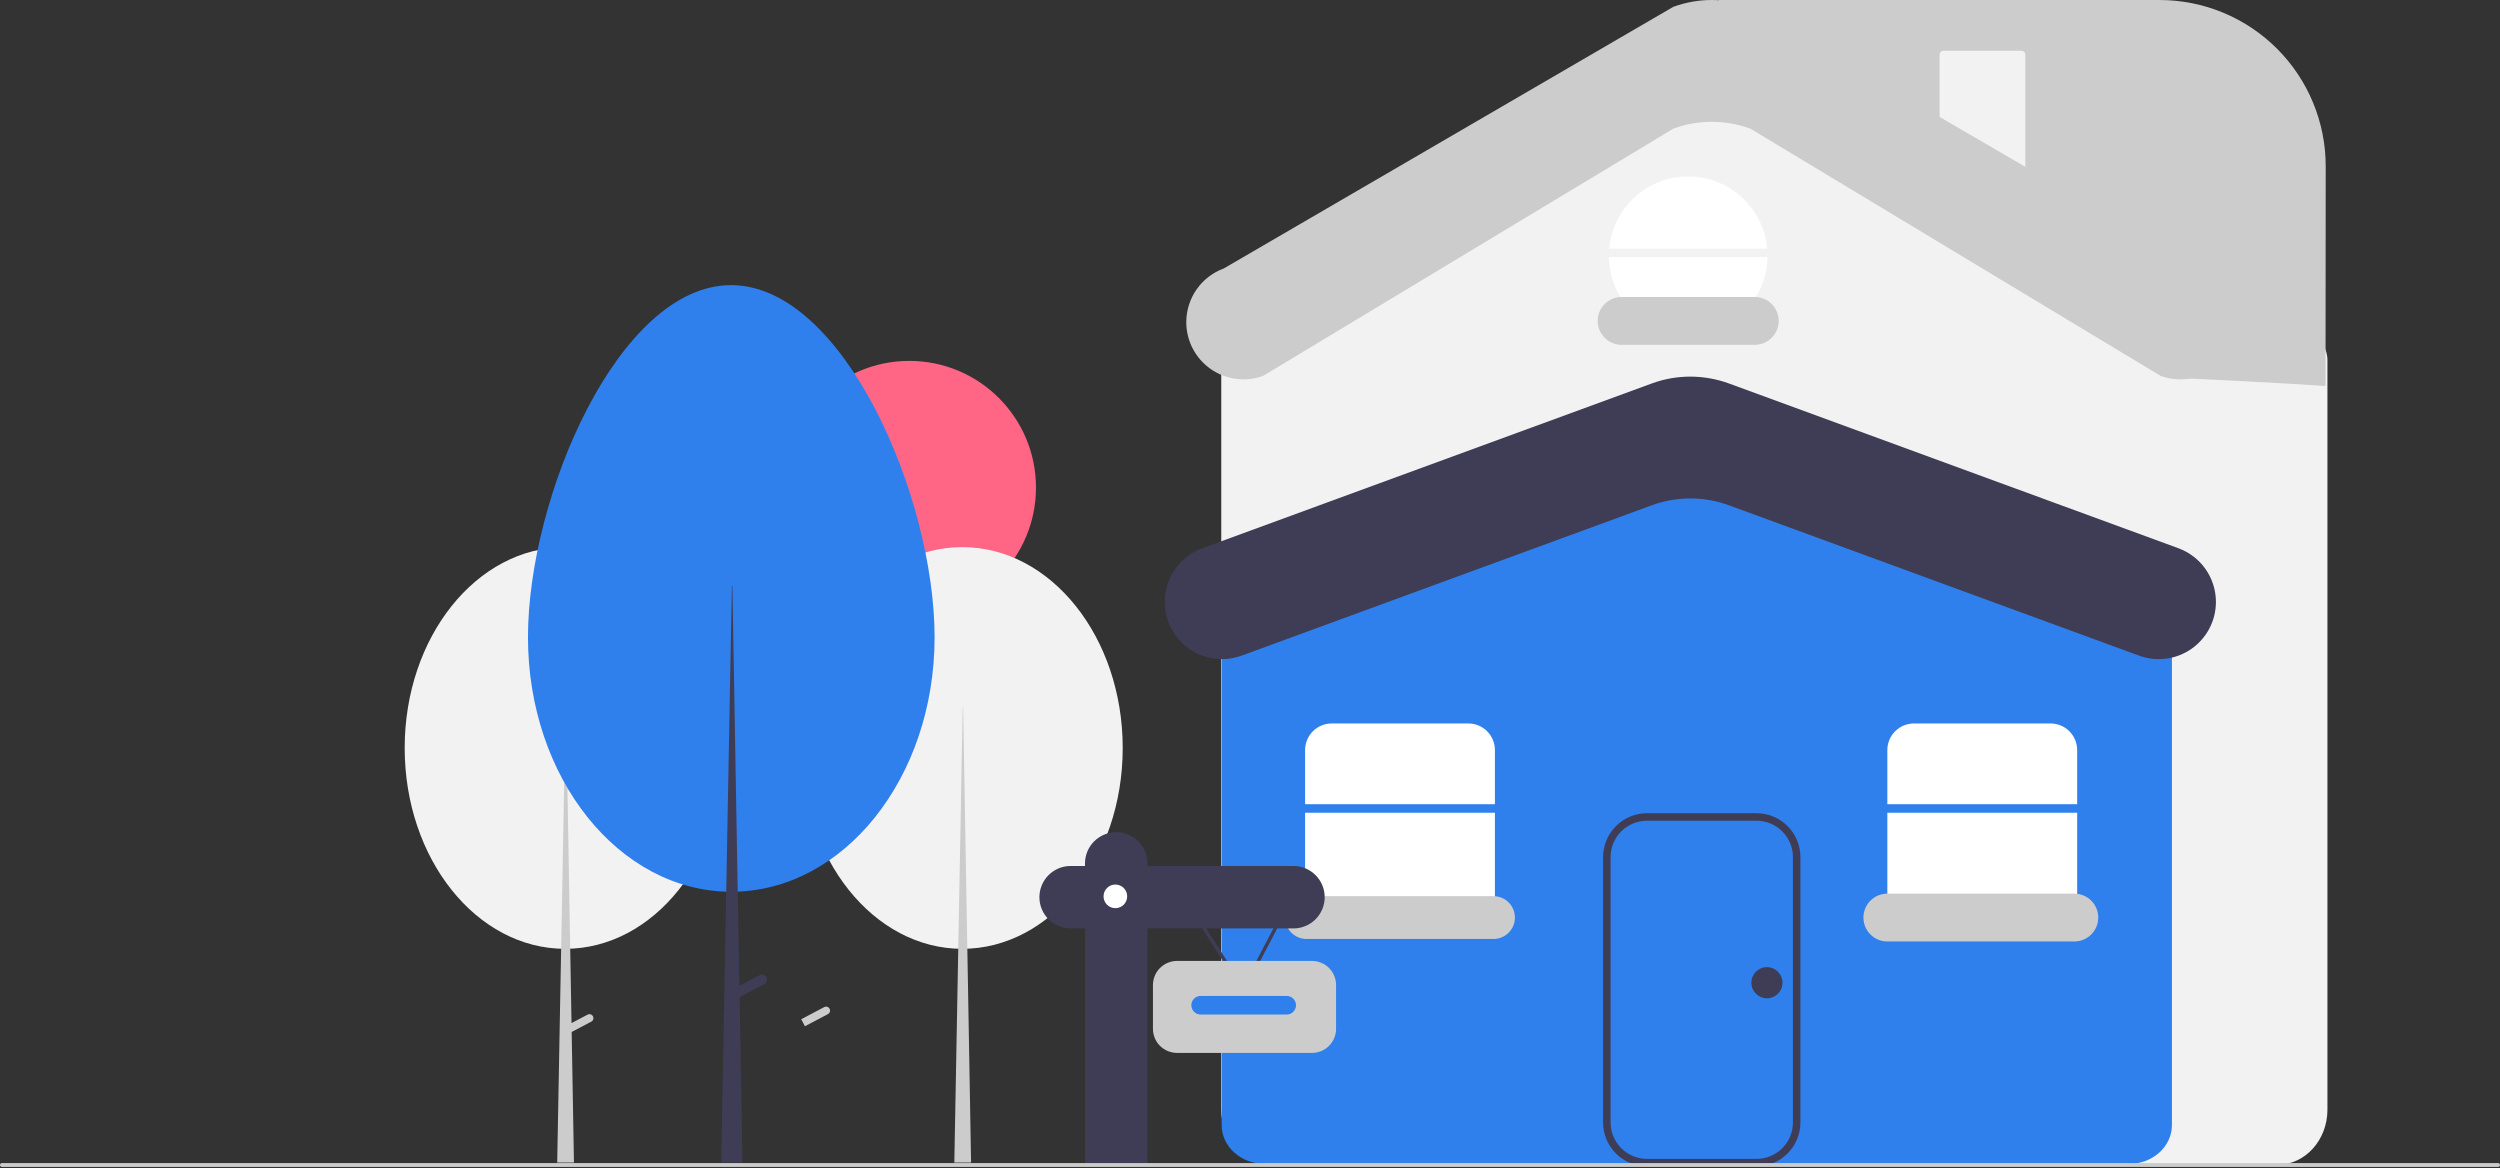 <svg width="779" height="364" viewBox="0 0 779 364" fill="none" xmlns="http://www.w3.org/2000/svg">
<rect x="0" y="0" width="779" height="364" fill="#333333" stroke="none"/>
<g clip-path="url(#clip0_5136_12527)">
<path d="M709.753 362.92H396.021C387.487 362.92 380.544 355.239 380.544 345.799V112.491C380.508 110.712 380.967 108.957 381.869 107.422C382.772 105.888 384.082 104.634 385.655 103.801L504.211 32.031C510.709 28.806 517.865 27.124 525.12 27.116C532.375 27.109 539.534 28.776 546.039 31.989L720.086 103.794C721.667 104.624 722.986 105.878 723.894 107.416C724.803 108.953 725.265 110.713 725.229 112.499V345.799C725.229 355.239 718.286 362.92 709.753 362.92Z" fill="#F2F2F2"/>
<path d="M663.426 362.667H394.017C386.659 362.667 380.672 357.246 380.672 350.582V187.498C380.706 186.139 381.149 184.822 381.942 183.718C382.735 182.613 383.842 181.773 385.119 181.306L510.561 131.127C522.088 126.566 534.918 126.56 546.449 131.109L672.317 181.308C673.596 181.774 674.704 182.614 675.499 183.719C676.293 184.824 676.737 186.143 676.772 187.503V350.582C676.772 357.246 670.785 362.667 663.426 362.667Z" fill="#2F80ED"/>
<path d="M283.335 191.405C305.137 191.405 322.811 173.731 322.811 151.929C322.811 130.127 305.137 112.453 283.335 112.453C261.533 112.453 243.859 130.127 243.859 151.929C243.859 173.731 261.533 191.405 283.335 191.405Z" fill="#FF6584"/>
<path d="M299.84 295.652C327.453 295.652 349.837 267.633 349.837 233.07C349.837 198.507 327.453 170.488 299.84 170.488C272.227 170.488 249.842 198.507 249.842 233.07C249.842 267.633 272.227 295.652 299.84 295.652Z" fill="#F2F2F2"/>
<path d="M299.976 220.486H300.114L302.586 362.237H297.367L299.976 220.486Z" fill="#CCCCCC"/>
<path d="M258.503 314.33C258.656 314.62 258.687 314.959 258.59 315.272C258.493 315.585 258.275 315.847 257.985 316L250.814 319.775L249.663 317.587L256.834 313.812C257.124 313.659 257.463 313.628 257.776 313.725C258.089 313.822 258.351 314.04 258.503 314.33Z" fill="#CCCCCC"/>
<path d="M176.097 295.652C203.71 295.652 226.095 267.633 226.095 233.07C226.095 198.507 203.71 170.488 176.097 170.488C148.484 170.488 126.1 198.507 126.1 233.07C126.1 267.633 148.484 295.652 176.097 295.652Z" fill="#F2F2F2"/>
<path d="M184.763 316.674C184.61 316.383 184.348 316.166 184.035 316.069C183.722 315.972 183.383 316.003 183.093 316.156L178.086 318.791L176.372 220.486H176.234L173.625 362.238H178.844L178.135 321.56L184.245 318.343C184.535 318.191 184.752 317.929 184.849 317.616C184.946 317.303 184.915 316.964 184.763 316.674Z" fill="#CCCCCC"/>
<path d="M227.793 88.846C262.782 88.846 291.221 154.773 291.221 198.569C291.221 242.364 262.857 277.867 227.868 277.867C192.88 277.867 164.516 242.364 164.516 198.569C164.516 154.773 192.805 88.846 227.793 88.846Z" fill="#2F80ED"/>
<path d="M238.848 304.503C238.753 304.321 238.622 304.16 238.464 304.028C238.306 303.897 238.123 303.798 237.927 303.737C237.73 303.676 237.524 303.654 237.319 303.673C237.114 303.692 236.915 303.751 236.733 303.847L230.389 307.187L228.217 182.623H228.043L224.736 362.238H231.35L230.451 310.695L238.192 306.619C238.374 306.523 238.536 306.392 238.667 306.234C238.799 306.076 238.898 305.893 238.959 305.697C239.02 305.501 239.041 305.294 239.022 305.089C239.003 304.884 238.944 304.685 238.848 304.503Z" fill="#3F3D56"/>
<path d="M465.817 250.594V233.727C465.817 231.527 464.944 229.417 463.388 227.862C461.832 226.306 459.723 225.432 457.523 225.432H414.96C412.76 225.432 410.65 226.306 409.095 227.862C407.539 229.417 406.665 231.527 406.665 233.727V250.594H465.817Z" fill="white"/>
<path d="M406.665 253.243V279.38C406.665 281.58 407.539 283.689 409.095 285.245C410.65 286.801 412.76 287.674 414.96 287.674H457.523C459.723 287.674 461.832 286.801 463.388 285.245C464.944 283.689 465.817 281.58 465.817 279.38V253.243H406.665Z" fill="white"/>
<path d="M666.526 204.297L538.74 157.454C530.973 154.606 522.448 154.606 514.682 157.454L386.895 204.297C384.202 205.284 381.31 205.607 378.465 205.238C375.621 204.868 372.907 203.817 370.556 202.175C368.204 200.532 366.284 198.346 364.958 195.802C363.632 193.259 362.939 190.433 362.939 187.564C362.939 183.914 364.06 180.351 366.151 177.359C368.241 174.366 371.2 172.088 374.627 170.831L514.682 119.49C522.448 116.643 530.973 116.643 538.74 119.49L678.794 170.831C682.222 172.088 685.181 174.366 687.271 177.359C689.361 180.351 690.482 183.914 690.482 187.564C690.482 190.433 689.79 193.259 688.464 195.802C687.138 198.346 685.217 200.532 682.866 202.175C680.514 203.817 677.801 204.868 674.956 205.238C672.112 205.607 669.22 205.284 666.526 204.297Z" fill="#3F3D56"/>
<path d="M547.344 363.448H513.19C509.566 363.444 506.091 362.002 503.528 359.439C500.965 356.876 499.523 353.401 499.519 349.777V267.066C499.523 263.441 500.965 259.966 503.528 257.403C506.091 254.84 509.566 253.399 513.19 253.395H547.344C550.968 253.399 554.443 254.84 557.006 257.403C559.569 259.966 561.011 263.441 561.015 267.066V349.777C561.011 353.401 559.569 356.876 557.006 359.439C554.443 362.002 550.968 363.444 547.344 363.448ZM513.19 255.738C510.187 255.742 507.308 256.936 505.184 259.06C503.061 261.183 501.866 264.062 501.863 267.066V349.777C501.866 352.78 503.061 355.659 505.184 357.783C507.308 359.906 510.187 361.101 513.19 361.104H547.344C550.347 361.101 553.226 359.906 555.349 357.783C557.473 355.659 558.668 352.78 558.671 349.777V267.066C558.668 264.062 557.473 261.183 555.349 259.06C553.226 256.936 550.347 255.742 547.344 255.738H513.19Z" fill="#3F3D56"/>
<path d="M550.657 77.481C550.107 71.332 547.276 65.611 542.72 61.445C538.164 57.279 532.214 54.968 526.04 54.968C519.867 54.968 513.916 57.279 509.361 61.445C504.805 65.611 501.973 71.332 501.423 77.481H550.657Z" fill="white"/>
<path d="M501.33 80.13C501.444 86.608 504.098 92.782 508.719 97.323C513.34 101.864 519.56 104.409 526.039 104.409C532.518 104.409 538.738 101.864 543.36 97.323C547.981 92.782 550.635 86.608 550.748 80.13H501.33Z" fill="white"/>
<path d="M546.787 107.448H505.293C503.316 107.448 501.42 106.662 500.022 105.265C498.624 103.867 497.839 101.971 497.839 99.994C497.839 98.017 498.624 96.122 500.022 94.724C501.42 93.326 503.316 92.541 505.293 92.541H546.787C548.764 92.541 550.66 93.326 552.058 94.724C553.456 96.122 554.241 98.017 554.241 99.994C554.241 101.971 553.456 103.867 552.058 105.265C550.66 106.662 548.764 107.448 546.787 107.448Z" fill="#CCCCCC"/>
<path d="M407.108 279.236C405.338 279.236 403.641 279.939 402.39 281.19C401.139 282.442 400.436 284.139 400.436 285.908C400.436 287.678 401.139 289.375 402.39 290.626C403.641 291.878 405.338 292.581 407.108 292.581H465.377C467.147 292.581 468.844 291.878 470.095 290.626C471.346 289.375 472.049 287.678 472.049 285.908C472.049 284.139 471.346 282.442 470.095 281.19C468.844 279.939 467.147 279.236 465.377 279.236H407.108Z" fill="#CCCCCC"/>
<path d="M588.094 253.243V279.38C588.094 281.58 588.968 283.689 590.524 285.245C592.079 286.801 594.189 287.674 596.389 287.674H638.952C641.152 287.674 643.262 286.801 644.817 285.245C646.373 283.689 647.247 281.58 647.247 279.38V253.243H588.094Z" fill="white"/>
<path d="M647.247 250.594V233.727C647.247 231.527 646.373 229.417 644.817 227.862C643.262 226.306 641.152 225.432 638.952 225.432H596.389C594.189 225.432 592.079 226.306 590.524 227.862C588.968 229.417 588.094 231.527 588.094 233.727V250.594H647.247Z" fill="white"/>
<path d="M550.573 311.07C553.255 311.07 555.429 308.896 555.429 306.214C555.429 303.533 553.255 301.359 550.573 301.359C547.891 301.359 545.717 303.533 545.717 306.214C545.717 308.896 547.891 311.07 550.573 311.07Z" fill="#3F3D56"/>
<path d="M387.468 309.34L368.342 279.588L369.227 279.019L387.376 307.251L402.165 279.059L403.096 279.548L387.468 309.34Z" fill="#3F3D56"/>
<path d="M403.043 269.836H357.543V269.046C357.543 267.769 357.291 266.503 356.802 265.323C356.313 264.142 355.597 263.069 354.693 262.166C353.789 261.262 352.717 260.545 351.536 260.056C350.355 259.567 349.09 259.315 347.812 259.315C346.534 259.315 345.269 259.567 344.088 260.056C342.908 260.545 341.835 261.262 340.931 262.166C340.028 263.069 339.311 264.142 338.822 265.323C338.333 266.503 338.081 267.769 338.081 269.046V269.836H333.61C331.029 269.836 328.554 270.861 326.729 272.686C324.904 274.511 323.879 276.986 323.879 279.567C323.879 282.147 324.904 284.623 326.729 286.448C328.554 288.272 331.029 289.298 333.61 289.298H338.081V362.837C357.471 362.448 337.941 363.229 357.543 362.837V289.298H403.043C405.623 289.298 408.098 288.272 409.923 286.448C411.748 284.623 412.774 282.147 412.774 279.567C412.774 276.986 411.748 274.511 409.923 272.686C408.098 270.861 405.623 269.836 403.043 269.836Z" fill="#3F3D56"/>
<path d="M347.549 282.985C349.582 282.985 351.231 281.337 351.231 279.303C351.231 277.27 349.582 275.621 347.549 275.621C345.515 275.621 343.867 277.27 343.867 279.303C343.867 281.337 345.515 282.985 347.549 282.985Z" fill="white"/>
<path d="M408.824 328.086H366.751C364.764 328.084 362.859 327.294 361.454 325.889C360.048 324.483 359.258 322.578 359.256 320.591V306.922C359.258 304.935 360.049 303.03 361.454 301.625C362.859 300.22 364.764 299.429 366.751 299.427H408.824C410.811 299.429 412.716 300.22 414.122 301.625C415.527 303.03 416.317 304.935 416.319 306.922V320.591C416.317 322.578 415.527 324.483 414.122 325.889C412.717 327.294 410.811 328.084 408.824 328.086Z" fill="#CCCCCC"/>
<path d="M400.939 310.338H374.113C372.515 310.338 371.22 311.633 371.22 313.231C371.22 314.828 372.515 316.124 374.113 316.124H400.939C402.537 316.124 403.832 314.828 403.832 313.231C403.832 311.633 402.537 310.338 400.939 310.338Z" fill="#2F80ED"/>
<path d="M778.396 363.62H0.604C0.444 363.62 0.29 363.556 0.177 363.443C0.064 363.33 0 363.176 0 363.016C0 362.856 0.064 362.702 0.177 362.589C0.29 362.475 0.444 362.412 0.604 362.412H778.396C778.556 362.412 778.71 362.475 778.823 362.589C778.936 362.702 779 362.856 779 363.016C779 363.176 778.936 363.33 778.823 363.443C778.71 363.556 778.556 363.62 778.396 363.62Z" fill="#CCCCCC"/>
<path d="M646.364 293.362H588.095C586.118 293.362 584.222 292.577 582.824 291.179C581.426 289.781 580.641 287.885 580.641 285.908C580.641 283.932 581.426 282.036 582.824 280.638C584.222 279.24 586.118 278.455 588.095 278.455H646.364C648.341 278.455 650.236 279.24 651.634 280.638C653.032 282.036 653.817 283.932 653.817 285.908C653.817 287.885 653.032 289.781 651.634 291.179C650.236 292.577 648.341 293.362 646.364 293.362Z" fill="#CCCCCC"/>
<path d="M724.637 120.274C724.637 120.274 710.507 119.272 681.671 117.93C647.298 57.777 535.583 43.278 535.583 -0L672.892 -0C686.63 -0 699.806 5.457 709.52 15.172C719.235 24.886 724.692 38.062 724.692 51.8L724.637 120.274Z" fill="#CCCCCC"/>
<path d="M605.547 15.814C605.236 15.815 604.938 15.938 604.718 16.158C604.499 16.378 604.375 16.675 604.375 16.986V56.109C604.375 56.42 604.499 56.718 604.718 56.937C604.938 57.157 605.236 57.28 605.547 57.281H629.916C630.227 57.28 630.525 57.157 630.745 56.937C630.964 56.718 631.088 56.42 631.088 56.109V16.986C631.088 16.675 630.964 16.378 630.745 16.158C630.525 15.938 630.227 15.815 629.916 15.814H605.547Z" fill="#F2F2F2"/>
<path d="M673.232 117.119L545.446 40.098C537.679 37.251 529.154 37.251 521.387 40.098L393.601 117.119C390.908 118.106 388.016 118.429 385.171 118.059C382.327 117.69 379.613 116.639 377.261 114.996C374.91 113.354 372.989 111.168 371.663 108.624C370.337 106.081 369.645 103.254 369.645 100.386C369.645 96.736 370.766 93.173 372.856 90.18C374.947 87.188 377.906 84.909 381.333 83.653L521.387 2.135C529.154 -0.712 537.679 -0.712 545.446 2.135L685.5 83.653C688.927 84.909 691.886 87.188 693.977 90.18C696.067 93.173 697.188 96.736 697.188 100.386C697.188 103.254 696.496 106.081 695.17 108.624C693.844 111.168 691.923 113.354 689.572 114.996C687.22 116.639 684.507 117.69 681.662 118.059C678.817 118.429 675.925 118.106 673.232 117.119Z" fill="#CCCCCC"/>
</g>
<defs>
<clipPath id="clip0_5136_12527">
<rect width="779" height="363.62" fill="white"/>
</clipPath>
</defs>
</svg>
